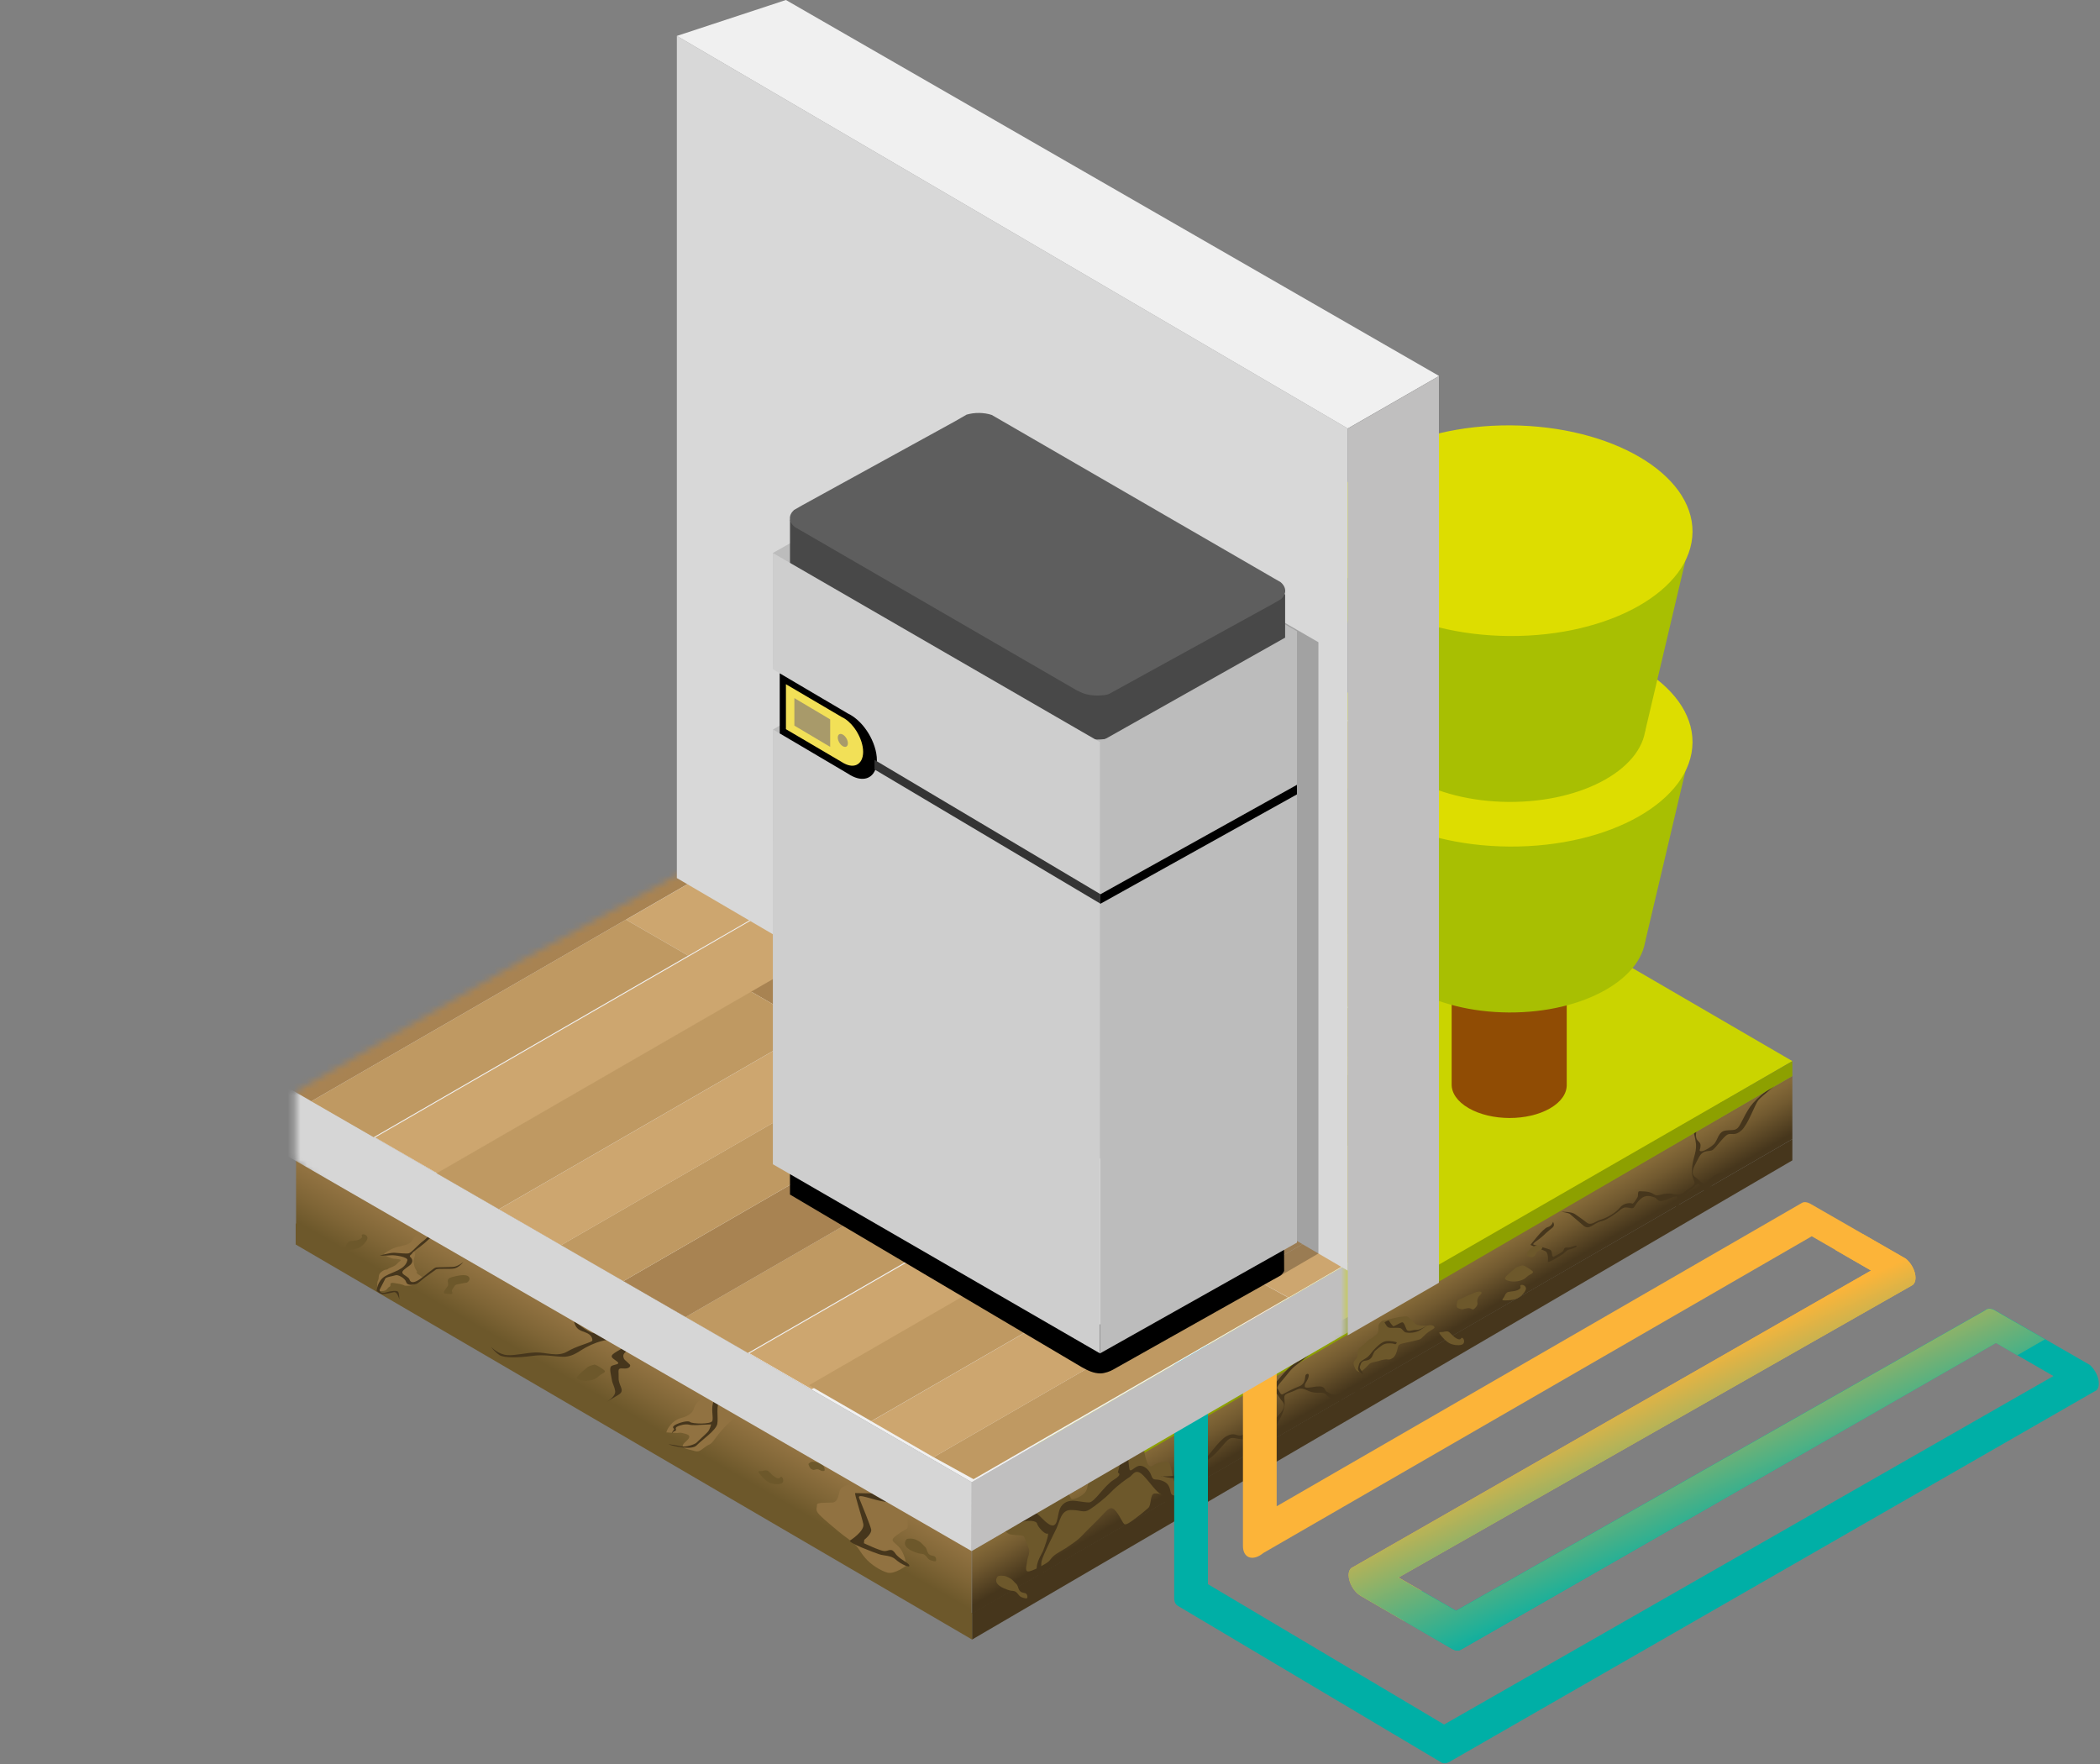 <svg width="325" height="273" viewBox="0 0 325 273" fill="none" xmlns="http://www.w3.org/2000/svg">
<rect x="0" y="0" width="325" height="273" fill="#808080" stroke="none"/>
<g clip-path="url(#clip0_768_8116)">
<path d="M277.389 166.53V176.29L150.439 249.76V239.95L277.389 166.53Z" fill="url(#paint0_linear_768_8116)"/>
<path fill-rule="evenodd" clip-rule="evenodd" d="M276.71 166.78C276.25 166.92 275.78 167.09 275.58 167.28C275.12 167.7 272.63 169.64 272.12 170.27C271.61 170.9 270.55 174 269.52 174.94C268.48 175.88 267.97 175.3 267.37 175.58C266.78 175.86 265.61 177.54 265.1 177.94C264.57 178.34 263.62 177.78 262.92 179.13C262.44 180.06 261.94 180.86 261.97 181.48C261.98 181.76 262.11 182.01 262.4 182.21C263.34 182.86 263.46 183.47 264.06 183.07C264.66 182.67 264.82 182.06 265.81 181.69C266.23 181.53 266.42 181.52 266.42 181.64C266.42 181.8 266.11 182.18 265.62 182.73C264.76 183.69 264.66 183.64 264.23 184.51C263.8 185.37 260.51 189.54 261.46 188.42C262.4 187.31 262.65 186.41 263.12 185.49C263.48 184.81 263.69 184.34 263.67 184.1C263.67 184.01 263.63 183.95 263.57 183.92C263.32 183.81 262.94 182.98 262.58 183.32C262.21 183.66 261.25 184.53 260.42 185.1C259.88 185.46 259.81 185.99 259.83 186.4C259.84 186.62 259.88 186.81 259.89 186.92C259.91 187.23 259.4 187.57 259.37 186.93C259.34 186.33 259.65 185.84 259.63 185.56C259.57 185.22 259.65 185.04 258.94 185.26C258.23 185.47 258.1 185.69 257.29 185.85C256.48 186.02 256.45 185.41 256.06 185.31C255.67 185.22 254.74 184.74 253.83 185.62C252.92 186.49 253.01 187.06 252.5 186.98C251.99 186.9 251.72 186.85 251.47 186.87C251.22 186.9 250.78 187.18 250.69 187.3C250.6 187.42 248.75 188.81 247.95 188.97C247.16 189.12 246.61 189.61 246.26 189.78C245.92 189.94 245.54 190.1 245.04 189.66C244.53 189.22 243.16 188.05 242.96 187.88C242.76 187.71 241.71 187.54 241.65 187.53C241.73 187.53 243.19 187.5 243.75 187.9C244.32 188.31 244.78 188.59 245.52 189.18C246.25 189.78 246.91 188.99 247.8 188.74C248.69 188.48 250.08 187.67 250.71 186.89C251.34 186.1 252.44 186.15 252.6 186.27C252.76 186.39 253.33 185.51 253.45 185.23C253.56 184.96 253.4 184.33 253.75 184.36C254.18 184.4 255.22 184.3 255.95 184.82C256.68 185.35 257.34 184.47 258.9 184.78C260.45 185.09 260.3 184.62 261.6 183.81C262.11 183.5 262.25 183.28 262.24 183.03C262.24 182.86 262.14 182.67 262.05 182.41C261.96 182.16 261.87 181.85 261.85 181.42C261.85 181.33 261.85 181.22 261.85 181.12C261.88 179.46 262.55 178.51 262.48 177.2C262.48 177.14 262.48 177.08 262.47 177.02C262.38 176.12 262.16 175.61 262.13 175.11C262.12 174.83 262.16 174.56 262.33 174.22C262.78 173.27 262.7 172.77 263.89 172.43C265.09 172.1 265.9 171.69 265.94 171.21C265.98 170.73 266.73 169.03 266.78 168.94C266.78 169 266.59 170.16 266.54 170.62C266.5 171.08 266.18 171.96 266.05 172.11C265.91 172.26 265.28 172.92 264.99 172.99C264.7 173.06 264.11 173.06 263.78 173.16C263.45 173.25 262.49 174.49 262.47 175.6C262.47 175.66 262.47 175.73 262.47 175.78C262.49 176.23 262.66 176.44 262.83 176.61C263 176.79 263.17 176.92 263.18 177.22C263.18 177.75 263.03 177.94 263.04 178.04C263.04 178.09 263.08 178.13 263.18 178.16C263.5 178.28 264.55 177.72 265.21 177.11C265.88 176.5 265.86 175.11 267.1 174.96C268.35 174.81 268.75 175.1 269.33 174C269.91 172.89 270.32 172.05 270.85 171.29C271.39 170.54 272.18 169.75 273.62 168.61C275.07 167.47 275.38 166.78 275.73 166.64C275.88 166.58 276.28 166.54 276.7 166.51V166.76L276.71 166.78Z" fill="#46361C"/>
<path d="M277.389 176.3V179.58L150.439 253.74V249.67L277.389 176.3Z" fill="#46361C"/>
<path d="M45.82 179.61V189.88L150.37 250.28V239.95L45.82 179.61Z" fill="url(#paint1_linear_768_8116)"/>
<path d="M277.39 164.22L169.54 226.93L69.91 168.91L177.73 106.23L277.39 164.22Z" fill="#CAD400"/>
<path d="M169.541 226.31V229.24L277.391 166.53V164.22L169.541 226.31Z" fill="#8DA000"/>
<path d="M169.49 226.34L69.91 168.91V171.22L169.54 229.23V226.31L169.49 226.34Z" fill="#A8BF02"/>
<path d="M45.76 189.31V192.6L150.44 253.74V249.67L45.76 189.31Z" fill="#6D582B"/>
<path d="M242.471 167.83V134.5H224.661V167.78C224.631 169.12 225.511 170.47 227.291 171.5C230.781 173.52 236.431 173.53 239.891 171.53C241.651 170.51 242.511 169.17 242.471 167.83Z" fill="#904C04"/>
<path d="M254.705 144.625C254.748 137.888 245.318 132.366 233.643 132.293C221.967 132.219 212.469 137.622 212.426 144.36C212.384 151.097 221.814 156.619 233.489 156.692C245.164 156.766 254.663 151.363 254.705 144.625Z" fill="#A8BF02"/>
<path d="M205.701 116.58L212.561 145.74H254.611L261.931 114.72L205.701 116.58Z" fill="#A8BF02"/>
<path d="M261.936 114.893C261.993 105.891 249.4 98.514 233.809 98.416C218.219 98.318 205.534 105.536 205.477 114.538C205.421 123.54 218.014 130.917 233.604 131.015C249.195 131.113 261.88 123.895 261.936 114.893Z" fill="#DDDD00"/>
<path d="M254.705 112.041C254.748 105.303 245.318 99.781 233.643 99.708C221.967 99.635 212.469 105.037 212.426 111.775C212.384 118.513 221.814 124.034 233.489 124.108C245.164 124.181 254.663 118.778 254.705 112.041Z" fill="#A8BF02"/>
<path d="M205.699 83.99L212.559 113.16H254.609L261.929 82.14L205.699 83.99Z" fill="#A8BF02"/>
<path d="M261.936 82.308C261.993 73.306 249.4 65.929 233.809 65.831C218.219 65.733 205.534 72.951 205.477 81.953C205.421 90.955 218.014 98.332 233.604 98.43C249.195 98.528 261.88 91.31 261.936 82.308Z" fill="#DDDD00"/>
<path fill-rule="evenodd" clip-rule="evenodd" d="M155.28 235.8C154.92 236.36 154.92 236.78 155.55 237.04C156.18 237.3 155.78 237.45 157.05 237.56C158.33 237.66 158.44 237.53 158.66 238.23C158.88 238.93 159.12 239.18 159.26 239.79C159.4 240.4 159 241.06 158.97 241.55C158.94 242.04 158.53 243.12 159.07 243.2C159.61 243.27 161.79 242.08 162.24 241.7C162.69 241.32 162.67 240.94 163.82 240.27C164.97 239.6 164.9 239.64 166.13 238.78C167.36 237.92 167.35 237.68 169.3 235.8C171.25 233.92 171.68 232.93 172.47 233.64C173.26 234.35 173.75 235.88 174.09 235.9C174.43 235.92 174.83 235.65 175.85 234.89C176.87 234.13 177.17 233.82 177.7 233.38C178.23 232.94 177.94 231.22 178.66 231.14C179.38 231.06 180.38 231.42 180.72 231.7C181.06 231.98 180.9 232.63 182.06 231.8C183.22 230.97 182.82 232.32 182.05 230.21C181.28 228.11 181.44 228.01 181.31 227.49C181.18 226.98 181.1 226.37 180.57 226.26C180.04 226.15 179.25 226.38 178.9 226.53C178.55 226.67 177.97 227.49 177.54 226.35C177.11 225.21 177.18 224.91 176.98 224.03C176.78 223.15 176.5 223.81 176.79 222.61C177.08 221.4 176.08 220.67 176.08 220.67C176.08 220.67 176.33 220.73 175.18 221.94C174.03 223.16 173.17 224.36 172.26 225.15C171.35 225.93 171.16 225.98 170.14 227.02C169.12 228.07 168.8 228.79 168.49 229.39C168.18 229.99 168.45 230.56 167.71 231.2C166.97 231.84 166.08 232.05 165.87 232.01C165.66 231.97 165.64 231.39 165.35 231.3C165.06 231.22 163.87 231.85 163.87 231.85L163.53 232.11C163.53 232.11 162.84 232.65 162.47 232.16C162.1 231.67 161.3 230.87 161.17 230.91C161.04 230.95 161.33 230.91 160.55 231.26C159.77 231.62 159.72 231.46 158.39 232.55C157.06 233.64 156.29 233.94 155.7 234.74C155.1 235.54 155.28 235.8 155.28 235.8Z" fill="#6D582B"/>
<path fill-rule="evenodd" clip-rule="evenodd" d="M211.959 207.26C211.959 207.26 211.919 207.3 211.899 207.32C211.269 207.9 210.629 208.45 210.389 208.62C210.149 208.8 210.219 209.06 210.129 209.3C210.039 209.54 210.129 210.03 209.979 210.18C209.839 210.33 209.509 210.62 209.479 210.94C209.449 211.26 209.709 211.73 209.739 211.83C209.779 211.93 210.059 212.32 210.429 212.32C210.799 212.32 211.809 211.21 211.969 211.05C212.129 210.89 212.569 210.8 213.069 210.7C213.569 210.6 213.519 210.54 214.199 210.41C214.889 210.28 214.899 210.6 215.559 210.15C216.219 209.71 216.299 208.36 216.449 208.2C216.599 208.03 216.949 207.93 217.349 207.85C217.759 207.76 219.529 207.38 219.769 207.27C220.009 207.16 220.559 206.48 221.079 206.13C221.599 205.78 222.119 205.55 221.999 205.37C221.879 205.18 221.609 205 220.969 205.12C220.329 205.24 219.279 205.14 219.039 204.88C218.799 204.63 217.989 203.71 217.629 203.72C217.269 203.73 216.449 203.82 215.899 203.97C215.349 204.11 214.979 204.15 214.689 204.26C214.409 204.37 214.059 204.27 213.809 204.49C213.559 204.71 213.389 204.92 213.359 205.08C213.329 205.23 213.339 205.62 213.319 205.91C213.289 206.2 213.219 206.36 212.969 206.57C212.719 206.78 212.119 207.24 212.119 207.24H211.949L211.959 207.26Z" fill="#6D582B"/>
<path fill-rule="evenodd" clip-rule="evenodd" d="M69.54 189.41C69.67 188.92 66.66 190.06 65.49 190.55C64.32 191.04 64.04 191.61 63.7 192.1C63.37 192.59 62.38 192.79 61.56 192.96C60.75 193.14 59.34 193.96 59.43 194.14C59.52 194.32 60.57 194.78 60.95 194.8C61.33 194.82 62.32 194.88 61.94 195.15C61.55 195.41 61.46 195.64 61.12 195.86C60.79 196.08 60.17 196.24 60.01 196.41C59.85 196.57 59.71 196.34 59.06 196.81C58.42 197.28 58.72 197.74 58.52 198.12C58.31 198.49 58.41 199.13 58.36 199.36C58.32 199.59 58.4 199.79 58.59 199.81C58.79 199.83 59.34 199.84 59.62 199.72C59.9 199.6 60 199.26 60.31 199.12C60.62 198.99 60.09 198.4 61 198.56C61.91 198.72 61.99 198.72 62.32 198.83C62.65 198.94 62.45 198.98 63.01 198.99C63.57 198.99 63.76 198.94 64.2 198.75C64.64 198.57 65.15 198.02 65.18 197.9C65.21 197.78 65.63 197.8 65.1 197.47C64.57 197.14 64.39 196.9 64.39 196.9C64.39 196.9 64.76 197.06 64.39 196.54C64.03 196.02 64 195.11 64 195.11C64 195.11 64.27 194.16 64.27 193.97C64.27 193.77 63.59 193.71 64.38 193.02C65.17 192.33 64.75 192.45 66.35 191.78C67.95 191.11 69.29 190.34 69.54 189.4V189.41Z" fill="#917241"/>
<path fill-rule="evenodd" clip-rule="evenodd" d="M106.309 222.93C105.729 223.46 105.109 223.98 106.509 224.3C107.909 224.62 107.879 224.92 108.959 224.07C110.039 223.22 109.749 223.93 110.789 222.49C111.829 221.05 113.269 219.71 113.929 219.23C114.589 218.75 114.319 218.35 114.529 217.09C114.749 215.82 114.979 214.59 113.719 214.62C112.459 214.65 110.759 214.59 110.019 215.23C109.279 215.87 108.859 216.15 108.019 216.96C107.179 217.77 107.589 218.23 106.789 218.83C105.989 219.43 105.479 219.35 104.849 219.66C104.219 219.98 103.909 220.34 103.589 220.75C103.269 221.16 103.119 221.68 103.119 221.68C103.119 221.68 104.429 221.77 104.749 221.77C105.069 221.77 105.279 221.67 105.659 221.79C106.039 221.91 107.299 222.02 106.309 222.93Z" fill="#917241"/>
<path fill-rule="evenodd" clip-rule="evenodd" d="M214.26 204.65C214.26 204.65 214.93 204.22 214.99 204.41C215.04 204.6 215.45 205.1 215.59 205.23C215.74 205.36 216.79 204.6 217.05 204.64C217.3 204.69 217.46 205.24 217.68 205.74C217.9 206.23 218.63 205.76 219.22 205.82C219.71 205.87 220.86 205.15 221.22 204.91C220.99 205.06 220.45 205.42 219.83 205.82C219.01 206.35 217.92 206.3 217.56 206.21C217.21 206.12 217.03 205.62 216.68 205.53C216.32 205.45 215.68 205.53 215.16 205.5C214.64 205.47 214.54 205.07 214.26 204.65Z" fill="#46361C"/>
<path fill-rule="evenodd" clip-rule="evenodd" d="M96.9 207.94C96.77 207.42 95.2 207.19 93.99 207.37C92.79 207.55 91.75 207.96 90.71 208.51C90.59 208.57 90.47 208.65 90.34 208.72C90.21 208.79 90.09 208.87 89.96 208.95C89.81 209.04 89.65 209.14 89.5 209.24C88.82 209.65 88.06 210 87.12 209.98C85.59 209.93 84.24 209.58 82.32 209.85C80.4 210.11 78.08 210.21 77.31 209.72C76.53 209.22 76.03 208.49 76 208.45C76.06 208.51 77.18 209.66 78.55 209.72C79.93 209.78 81.3 209.37 82.88 209.31C84.46 209.25 86.26 210.08 87.81 209.16C89.15 208.36 91.05 207.89 91.54 207.59C91.62 207.55 91.66 207.5 91.67 207.46C91.7 207.18 91.57 206.57 90.65 206.23C89.74 205.89 89.18 205.75 88.86 204.64C88.85 204.59 88.86 204.57 88.86 204.56C89.04 204.45 90.88 206.22 91.86 206.31C92.94 206.42 95.11 206.48 96.44 206.65C97.75 206.82 98.01 208.49 97.09 209.04C96.18 209.59 96.52 210.07 96.55 210.25C96.57 210.37 96.91 210.65 97.17 210.89C97.31 211.02 97.43 211.13 97.48 211.19C97.57 211.3 97.55 211.52 97.31 211.66C97.15 211.76 96.88 211.82 96.47 211.79C96.16 211.76 95.98 211.78 95.87 211.84C95.63 211.98 95.76 212.39 95.74 213.26C95.69 214.51 96.87 215.17 95.7 215.87C94.76 216.43 94.11 216.82 93.9 216.95C94.21 216.76 95.32 216.03 95.2 215.28C95.06 214.41 94.8 214.23 94.69 213.54C94.58 212.86 94.31 211.93 94.52 211.53C94.55 211.48 94.6 211.43 94.66 211.39C94.79 211.31 94.98 211.27 95.15 211.22C95.33 211.18 95.5 211.13 95.6 211.07C95.72 211 95.73 210.91 95.56 210.76C94.99 210.27 94.17 210.02 95.07 209.41C95.22 209.31 95.37 209.22 95.51 209.13C95.61 209.07 95.72 209.01 95.82 208.95C95.95 208.88 96.08 208.8 96.19 208.73C96.64 208.46 96.96 208.21 96.87 207.91L96.9 207.94Z" fill="#46361C"/>
<path fill-rule="evenodd" clip-rule="evenodd" d="M179.691 228.47C179.781 228.47 181.571 228.54 182.111 228.25C182.661 227.95 185.541 226.66 186.181 226.18C186.831 225.69 188.591 222.93 189.821 222.27C191.061 221.6 191.411 222.29 192.061 222.16C192.701 222.03 194.231 220.68 194.831 220.41C195.441 220.14 196.231 220.92 197.231 219.77C197.921 218.98 198.591 218.33 198.711 217.71C198.761 217.43 198.701 217.16 198.471 216.89C197.721 216.04 197.741 215.41 197.061 215.66C196.381 215.9 196.081 216.46 195.031 216.58C194.581 216.63 194.401 216.6 194.421 216.48C194.451 216.33 194.851 216.03 195.461 215.61C196.531 214.89 196.611 214.96 197.241 214.22C197.861 213.49 199.551 211.31 200.791 210.72C202.021 210.14 202.961 209.32 203.011 209.27C202.961 209.32 202.051 210.22 200.861 211.07C199.681 211.92 199.231 212.74 198.541 213.52C198.031 214.1 197.721 214.5 197.671 214.74C197.651 214.83 197.671 214.89 197.731 214.94C197.951 215.11 198.121 216 198.551 215.76C198.991 215.52 200.131 214.9 201.071 214.55C201.681 214.33 201.881 213.83 201.951 213.43C201.991 213.21 202.001 213.02 202.021 212.91C202.081 212.61 202.651 212.39 202.531 213.02C202.421 213.61 202.001 214.01 201.951 214.29C201.931 214.63 201.811 214.79 202.551 214.75C203.291 214.71 203.471 214.54 204.291 214.57C205.111 214.6 205.001 215.2 205.351 215.39C205.711 215.58 206.491 216.25 207.591 215.62C208.681 214.99 208.731 214.41 209.211 214.62C209.691 214.83 209.931 214.94 210.181 214.98C210.431 215.02 210.921 214.85 211.041 214.75C211.161 214.65 213.281 213.75 214.091 213.79C214.891 213.83 215.551 213.49 215.921 213.41C216.291 213.33 216.691 213.27 217.071 213.82C217.461 214.37 217.061 214.92 216.481 214.16C215.911 213.41 215.081 214.01 214.161 214.04C213.241 214.08 211.691 214.53 210.891 215.14C210.091 215.75 209.041 215.45 208.901 215.29C208.771 215.13 208.011 215.85 207.831 216.1C207.661 216.34 207.661 216.99 207.331 216.87C206.921 216.72 205.891 216.58 205.301 215.89C204.711 215.2 203.861 215.89 202.431 215.23C201.001 214.56 201.031 215.05 199.571 215.53C199.001 215.71 198.811 215.89 198.771 216.13C198.741 216.3 198.771 216.51 198.801 216.77C198.821 217.04 198.841 217.36 198.761 217.78C198.741 217.87 198.721 217.97 198.691 218.07C198.261 219.68 197.391 220.43 197.141 221.72C197.131 221.78 197.121 221.83 197.111 221.89C196.981 222.79 197.081 223.33 196.981 223.82C196.931 224.09 196.821 224.35 196.581 224.64C195.911 225.45 195.881 225.96 194.631 226C193.391 226.04 192.501 226.23 192.341 226.69C192.191 227.15 191.051 228.61 190.991 228.69C191.011 228.63 191.471 227.55 191.621 227.12C191.771 226.68 192.291 225.9 192.461 225.79C192.631 225.68 193.401 225.19 193.701 225.19C194.001 225.19 194.571 225.33 194.921 225.32C195.271 225.31 196.491 224.34 196.781 223.27C196.801 223.21 196.811 223.15 196.821 223.09C196.901 222.65 196.791 222.41 196.671 222.2C196.541 221.99 196.421 221.82 196.471 221.52C196.601 221.01 196.791 220.86 196.811 220.75C196.821 220.7 196.791 220.66 196.701 220.59C196.421 220.4 195.271 220.69 194.471 221.12C193.681 221.55 193.361 222.91 192.121 222.75C190.871 222.59 190.551 222.22 189.731 223.15C188.901 224.08 188.301 224.81 187.601 225.42C186.901 226.02 185.941 226.6 184.271 227.36C182.591 228.12 182.121 228.71 181.751 228.77C181.381 228.83 179.721 228.45 179.641 228.43L179.691 228.47Z" fill="#46361C"/>
<path fill-rule="evenodd" clip-rule="evenodd" d="M150.92 238L154.49 234.51C154.49 234.51 154.73 234.89 155.67 235.39C156.6 235.9 157.25 234.89 158.14 234.52C159.02 234.15 159.02 232.68 161.32 235.03C163.63 237.39 163.54 235.26 163.89 233.93C164.23 232.61 165.18 232.29 165.91 232.26C166.63 232.23 167.66 232.51 168.53 232.52C169.39 232.54 170.89 229.91 172.36 229.02C173.1 228.58 173.26 228.3 173.23 228.13C173.21 227.96 173.01 227.91 173 227.9C173.02 227.8 173.47 225.96 173.84 224.8C174.21 223.63 175.09 221.3 175.62 220.35C176.16 219.39 177.2 215.98 177.25 215.8C177.25 215.91 177.28 217.92 176.93 218.81C176.59 219.7 175.94 220.82 175.12 222.55C174.39 224.09 174.6 226.01 174.73 226.96C174.75 227.08 174.76 227.18 174.78 227.27C174.88 228.03 175.48 227.07 176.19 226.88C176.89 226.68 177.84 227.36 178.17 228.33C178.5 229.29 178.77 228.79 179.74 229.12C180.71 229.46 180.97 229.89 181.19 230.98C181.4 232.06 183.58 231.03 184.35 230.84C184.66 230.76 185.02 230.78 185.04 230.92C185.07 231.11 184.41 231.5 182 232.1C180.17 232.55 179.72 232.54 179.69 232.35C179.68 232.26 179.76 232.14 179.83 232C179.91 231.86 179.99 231.71 179.97 231.57C179.96 231.48 179.9 231.39 179.77 231.32C178.84 230.82 178.22 229.7 176.98 228.39C175.74 227.08 175.3 228.3 174.82 228.59C174.33 228.89 172.94 229.88 171.96 230.9C170.97 231.93 169.53 233.03 168.62 233.62C167.7 234.21 167.23 233.67 165.71 233.69C164.18 233.7 164.03 235.46 163.51 236.52C163 237.58 161.47 240.54 161.22 241.54C160.95 242.54 161.51 244.53 161.19 244.27C160.73 243.9 160.52 243.47 160.46 243.03C160.29 241.79 161.28 240.43 161.46 239.95C161.67 239.38 162.25 237.78 162.2 237.41C162.2 237.34 162.16 237.32 162.11 237.34C161.74 237.52 160.65 236.37 160.51 235.82C160.37 235.28 159.12 235.34 158.66 235.41C158.21 235.48 156.98 236.14 156.35 236.45C155.73 236.75 155.38 236.11 154.68 235.81C153.97 235.51 153.35 236.3 152.88 236.76C152.42 237.21 151 237.96 150.93 238H150.92Z" fill="#46361C"/>
<path fill-rule="evenodd" clip-rule="evenodd" d="M58.289 199.78C58.289 199.78 58.369 198.26 59.579 197.52C60.799 196.79 62.719 196.51 63.049 195.03C63.149 194.55 61.139 194.2 60.489 194.27C59.839 194.34 58.779 194.32 58.779 194.32C58.779 194.32 60.339 193.85 61.039 193.88C61.739 193.91 62.789 194.06 63.249 193.97C63.699 193.88 64.699 192.62 65.539 192.02C66.389 191.42 66.899 190.24 68.829 189.66C70.759 189.07 73.049 187.85 73.049 187.85C73.049 187.85 71.269 189.12 70.809 189.33C70.349 189.53 68.679 190.24 68.009 190.56C67.339 190.88 66.289 191.86 65.749 192.35C65.199 192.84 63.869 193.73 63.789 193.96C63.699 194.19 63.219 194.3 63.529 194.57C63.839 194.84 64.039 195.39 63.319 195.9C62.609 196.41 62.079 196.76 62.319 197.08C62.549 197.4 63.269 197.65 63.379 198.03C63.489 198.41 63.889 198.68 64.869 198.04C65.839 197.41 67.109 196.2 67.499 196.15C67.889 196.1 69.519 196.11 70.179 196.06C70.839 196.01 71.709 195.32 71.709 195.32C71.709 195.32 71.059 196.13 70.359 196.3C69.659 196.47 67.759 196.26 67.459 196.48C67.149 196.7 66.309 197.3 65.809 197.67C65.299 198.03 64.769 198.61 64.379 198.73C63.979 198.85 63.029 199.01 62.859 198.41C62.689 197.81 61.579 197.22 61.219 197.36C60.849 197.49 59.719 197.63 59.619 197.89C59.519 198.15 58.839 199.39 58.759 199.58C58.679 199.77 58.939 200.28 59.699 200.03C60.459 199.78 61.439 199.67 61.619 199.93C61.799 200.19 61.809 201.12 61.809 201.12C61.809 201.12 61.509 199.86 60.949 199.98C60.389 200.11 59.869 200.22 59.379 200.29C58.889 200.36 58.319 199.78 58.319 199.78H58.289Z" fill="#46361C"/>
<path fill-rule="evenodd" clip-rule="evenodd" d="M239.56 195.26C239.56 195.26 239.7 193.9 239.18 193.64C238.66 193.38 236.79 192.71 236.87 192.64C236.95 192.57 238.79 190.11 239.51 189.92C240.23 189.73 240.34 189.09 240.34 189.09C240.34 189.09 240.71 189.61 240.29 189.97C239.87 190.33 239.54 190.55 238.85 191.22C238.15 191.89 236.93 192.52 237.38 192.64C237.82 192.76 239.56 193.26 239.89 193.4C240.22 193.54 240.21 194.34 240.21 194.34L240.4 194.53C240.4 194.53 241.68 193.89 241.88 193.64C242.09 193.39 241.98 193.03 242.54 193.08C243.1 193.12 243.75 192.7 243.98 192.8C244.21 192.9 243.48 193.27 242.97 193.35C242.46 193.43 242.19 193.88 241.83 194.12C241.47 194.36 239.55 195.54 239.56 195.26Z" fill="#46361C"/>
<path fill-rule="evenodd" clip-rule="evenodd" d="M103.471 223.52C103.681 223.63 104.761 223.94 105.821 224.03C106.651 224.11 107.461 224.06 107.821 223.68C108.641 222.83 110.771 221.4 111.001 220.4C111.221 219.39 110.691 217.41 111.521 216.56C112.341 215.71 116.281 214.74 116.281 214.74C116.281 214.74 115.501 214.09 114.071 214.5C112.641 214.9 111.051 215.58 110.491 216.74C109.931 217.9 110.471 219.38 110.231 219.92C109.991 220.46 107.081 220.36 106.791 220.07C106.501 219.79 105.111 220.16 104.461 220.54C103.821 220.92 104.421 221.11 104.321 221.22C104.221 221.33 103.951 221.75 103.971 221.82C104.001 221.89 104.031 221.61 104.451 221.47C104.871 221.32 104.331 221.06 104.761 220.81C105.191 220.56 106.101 220.35 106.631 220.48C107.161 220.61 108.071 220.55 108.331 220.52C108.591 220.5 110.051 220.44 110.051 220.44C110.051 220.44 109.891 221.24 109.491 221.65C109.101 222.06 107.961 223.08 107.761 223.3C107.551 223.51 106.161 224.03 105.321 223.83C104.481 223.63 103.471 223.51 103.471 223.51V223.52Z" fill="#46361C"/>
<path fill-rule="evenodd" clip-rule="evenodd" d="M215.83 208.01C216.06 208.12 216.13 207.85 216.17 207.77C216.21 207.69 215.2 207.46 214.5 207.56C213.8 207.66 213.01 208.48 212.62 208.9C212.23 209.32 211.99 209.78 211.52 210.11C211.05 210.44 210.43 210.67 210.32 211.17C210.21 211.67 210.09 211.77 210.24 212.08C210.38 212.38 211.01 212.72 211.01 212.72C211.01 212.72 210.8 212.28 210.69 212.11C210.57 211.94 210.35 211.73 210.5 211.36C210.65 210.99 210.67 210.67 211.31 210.58C211.95 210.5 212.15 210.24 212.29 210.05C212.43 209.86 212.61 209.19 212.85 209.02C213.09 208.85 213.75 208.2 214.26 208.01C214.77 207.82 215.59 207.89 215.83 208.01Z" fill="#46361C"/>
<path fill-rule="evenodd" clip-rule="evenodd" d="M236.28 197.62C236.78 197.12 237.68 197.05 237 196.57C236.32 196.1 235.76 195.78 235.59 195.82C235.43 195.86 234.74 196.05 234.55 196.23C234.35 196.41 233.42 197.1 232.96 197.69C232.5 198.28 235.12 198.8 236.28 197.62Z" fill="#6D582B"/>
<path fill-rule="evenodd" clip-rule="evenodd" d="M92.649 212.99C93.149 212.49 94.049 212.42 93.369 211.94C92.689 211.47 92.129 211.15 91.959 211.19C91.799 211.23 91.109 211.42 90.919 211.6C90.719 211.78 89.789 212.47 89.329 213.06C88.869 213.65 91.489 214.17 92.649 212.99Z" fill="#6D582B"/>
<path fill-rule="evenodd" clip-rule="evenodd" d="M70.721 197.46C69.691 197.69 69.251 197.79 69.301 198.31C69.351 198.82 69.481 198.85 69.061 199.35C68.641 199.85 68.561 200.2 68.971 200.22C69.371 200.24 70.031 200.39 70.021 200.15C70.021 199.91 69.791 199.84 70.071 199.45C70.361 199.06 70.321 198.91 70.661 198.8C71.001 198.69 70.821 198.8 71.431 198.64C72.041 198.48 72.221 198.64 72.531 198.26C72.841 197.88 72.741 197.02 70.711 197.47L70.721 197.46Z" fill="#6D582B"/>
<path fill-rule="evenodd" clip-rule="evenodd" d="M228.009 200.14C227.479 200.37 226.959 200.57 226.429 200.85C225.899 201.13 225.669 201.03 225.529 201.45C225.389 201.88 225.439 202.23 225.489 202.32C225.539 202.41 226.109 202.7 226.449 202.6C226.789 202.51 227.199 202.42 227.419 202.45C227.639 202.48 227.909 202.77 228.129 202.58C228.349 202.39 228.639 202.09 228.659 201.77C228.679 201.45 228.529 201.4 228.699 200.95C228.869 200.49 229.219 200.36 229.289 200.14C229.359 199.93 229.029 199.69 228.009 200.14Z" fill="#6D582B"/>
<path fill-rule="evenodd" clip-rule="evenodd" d="M234.799 199.68C234.179 199.93 233.479 199.82 233.199 200.05C232.919 200.28 232.879 200.6 232.739 200.78C232.599 200.96 232.379 201.2 232.629 201.24C232.879 201.28 233.849 201.24 234.289 201.12C234.729 201 234.899 200.94 235.289 200.65C235.679 200.35 236.229 199.7 236.159 199.33C236.079 198.96 235.609 198.75 235.349 198.89C235.099 199.02 235.719 199.32 234.789 199.69L234.799 199.68Z" fill="#6D582B"/>
<path fill-rule="evenodd" clip-rule="evenodd" d="M55.501 191.86C54.88 192.11 54.181 191.99 53.901 192.23C53.62 192.47 53.581 192.78 53.441 192.96C53.3 193.14 53.081 193.38 53.331 193.42C53.581 193.46 54.55 193.42 54.99 193.3C55.431 193.18 55.6 193.12 55.99 192.83C56.38 192.54 56.931 191.88 56.861 191.51C56.781 191.14 56.31 190.93 56.05 191.07C55.8 191.2 56.42 191.5 55.49 191.87L55.501 191.86Z" fill="#6D582B"/>
<path fill-rule="evenodd" clip-rule="evenodd" d="M236.839 193.27C236.589 193.51 236.319 193.8 236.349 193.96C236.379 194.11 236.219 194.33 236.469 194.42C236.719 194.51 237.159 194.59 237.269 194.49C237.379 194.39 237.549 194.45 237.649 194.16C237.749 193.87 237.889 193.66 238.189 193.56C238.489 193.46 238.639 193.27 238.709 193.11C238.789 192.95 237.869 192.29 236.839 193.28V193.27Z" fill="#6D582B"/>
<path fill-rule="evenodd" clip-rule="evenodd" d="M136.899 231.12C134.969 230.2 134.459 229.97 133.169 229.78C131.879 229.59 130.419 229.84 130.079 230.44C129.739 231.04 129.819 232.45 128.849 232.53C127.879 232.61 126.389 232.45 126.429 232.92C126.469 233.39 126.089 233.66 126.819 234.43C127.559 235.2 128.799 236.18 129.809 237.04C130.819 237.9 131.499 238.24 132.269 238.99C133.029 239.74 133.029 240.08 133.899 241.11C134.769 242.14 136.309 243.11 137.369 243.39C138.429 243.67 140.189 242.35 140.189 242.35C140.189 242.35 140.359 241.58 139.609 240.1C138.849 238.62 137.379 238.66 138.619 237.71C139.859 236.75 140.299 236.71 140.439 236.47C140.579 236.23 140.509 232.75 139.589 232.57C138.669 232.39 136.899 231.11 136.899 231.11V231.12Z" fill="#917241"/>
<path fill-rule="evenodd" clip-rule="evenodd" d="M131.559 238.41C131.559 238.41 133.829 236.98 133.609 235.86C133.389 234.75 132.149 231.02 132.359 231.07C132.569 231.12 138.599 230.99 139.779 231.88C140.949 232.76 142.069 232.15 142.069 232.15C142.069 232.15 141.709 233.35 140.639 233.14C139.569 232.93 138.839 232.68 136.949 232.41C135.059 232.15 132.609 231.01 132.959 231.84C133.309 232.67 134.649 235.98 134.819 236.66C134.989 237.35 133.759 238.3 133.759 238.3L133.699 238.83C133.699 238.83 136.239 240.04 136.879 240.05C137.529 240.07 137.939 239.47 138.549 240.39C139.159 241.32 140.609 241.82 140.729 242.27C140.849 242.72 139.399 242.06 138.639 241.37C137.889 240.68 136.879 240.81 136.069 240.54C135.259 240.27 131.109 238.72 131.559 238.4V238.41Z" fill="#46361C"/>
<path fill-rule="evenodd" clip-rule="evenodd" d="M140.269 238.24C140.389 238.07 141.199 238.07 141.599 238.23C141.999 238.39 142.439 238.6 142.779 239C143.119 239.4 143.269 239.39 143.399 239.79C143.529 240.19 143.649 240.58 144.079 240.71C144.519 240.84 144.679 240.79 144.809 241.06C144.929 241.33 144.909 241.63 144.749 241.63C144.599 241.63 144.519 241.63 144.179 241.52C143.839 241.41 143.749 241.35 143.539 241.1C143.329 240.85 143.169 240.57 142.759 240.49C142.349 240.41 142.369 240.49 141.859 240.31C141.349 240.13 139.379 239.46 140.269 238.24Z" fill="#6D582B"/>
<path fill-rule="evenodd" clip-rule="evenodd" d="M154.39 243.98C154.51 243.81 155.32 243.81 155.72 243.97C156.12 244.13 156.56 244.34 156.9 244.74C157.24 245.14 157.39 245.13 157.52 245.53C157.65 245.93 157.77 246.32 158.2 246.45C158.64 246.58 158.8 246.53 158.93 246.8C159.05 247.07 159.03 247.37 158.87 247.37C158.72 247.37 158.64 247.37 158.3 247.26C157.96 247.15 157.87 247.09 157.66 246.84C157.45 246.59 157.29 246.31 156.88 246.23C156.47 246.15 156.49 246.23 155.98 246.05C155.47 245.87 153.5 245.2 154.39 243.98Z" fill="#6D582B"/>
<path fill-rule="evenodd" clip-rule="evenodd" d="M119.959 228.61C119.379 228.27 119.039 227.65 118.689 227.58C118.339 227.51 118.059 227.67 117.829 227.67C117.599 227.67 117.279 227.64 117.399 227.87C117.519 228.1 118.149 228.83 118.519 229.11C118.879 229.38 119.039 229.48 119.509 229.61C119.979 229.74 120.839 229.77 121.089 229.48C121.329 229.19 121.199 228.69 120.939 228.57C120.679 228.45 120.829 229.12 119.969 228.62L119.959 228.61Z" fill="#6D582B"/>
<path fill-rule="evenodd" clip-rule="evenodd" d="M225.33 207.09C224.75 206.75 224.41 206.13 224.06 206.06C223.71 205.99 223.43 206.15 223.2 206.15C222.97 206.15 222.65 206.12 222.77 206.35C222.89 206.58 223.52 207.31 223.89 207.59C224.25 207.86 224.41 207.96 224.88 208.09C225.35 208.22 226.21 208.25 226.46 207.96C226.7 207.67 226.57 207.17 226.31 207.05C226.05 206.93 226.2 207.6 225.34 207.1L225.33 207.09Z" fill="#6D582B"/>
<path fill-rule="evenodd" clip-rule="evenodd" d="M126.27 226.27C125.93 226.22 125.53 226.19 125.43 226.31C125.33 226.43 125.06 226.43 125.14 226.69C125.22 226.94 125.43 227.34 125.57 227.36C125.71 227.38 125.78 227.56 126.07 227.46C126.36 227.36 126.61 227.34 126.88 227.51C127.15 227.69 127.39 227.68 127.56 227.64C127.73 227.6 127.7 226.47 126.28 226.27H126.27Z" fill="#6D582B"/>
<path d="M216.941 249.76C216.941 248.54 217.801 247.06 218.861 246.45C219.371 246.15 219.831 246.13 220.181 246.3L216.431 244.13L295.781 198.99L296.011 198.86C296.281 198.65 296.451 198.27 296.451 197.75C296.451 196.72 295.811 195.49 294.961 194.8L294.201 194.36L280.251 186.34L280.111 186.26C279.641 186.01 279.211 185.98 278.891 186.15L278.841 186.18L197.581 233.11V190.43L192.361 193.45V239.24C192.361 239.24 192.361 239.26 192.361 239.27C192.371 240.9 193.541 241.55 194.971 240.73C195.161 240.62 195.341 240.49 195.511 240.35L280.391 191.33L289.571 196.63L209.451 242.5L209.101 242.7C208.861 242.92 208.721 243.28 208.721 243.76C208.721 244.92 209.531 246.33 210.531 246.94L210.631 247L217.551 251.02C217.181 250.83 216.951 250.4 216.951 249.77L216.941 249.76Z" fill="#FCB439"/>
<path d="M323.421 211.23L322.491 210.7L308.861 202.85C308.861 202.85 308.771 202.79 308.731 202.76C308.681 202.73 308.641 202.72 308.591 202.7C308.221 202.52 307.891 202.47 307.611 202.55C307.471 202.59 307.341 202.66 307.241 202.76L225.341 249.27L220.181 246.29C219.841 246.11 219.381 246.14 218.861 246.44C217.801 247.05 216.941 248.53 216.941 249.75C216.941 250.38 217.171 250.81 217.541 251L224.681 255.15C224.681 255.15 224.711 255.17 224.731 255.18C224.751 255.18 224.761 255.19 224.771 255.2C225.261 255.47 225.711 255.5 226.031 255.32H226.051L308.911 207.83L317.791 212.96L223.491 266.89L186.941 245.17V197.12L181.721 200.14V247.48C181.761 247.96 181.941 248.31 182.231 248.49L182.281 248.52L223.061 272.76L223.091 272.78C223.411 272.95 223.831 272.93 224.311 272.68C224.341 272.66 224.381 272.65 224.411 272.63C224.451 272.61 224.481 272.58 224.511 272.56L324.051 215.39L324.471 215.15C324.691 214.93 324.821 214.58 324.821 214.11C324.821 213.11 324.221 211.94 323.421 211.23Z" fill="#00AFA6"/>
<path d="M308.861 202.87C308.861 202.87 308.771 202.81 308.731 202.78C308.681 202.75 308.641 202.74 308.591 202.72C308.221 202.54 307.891 202.49 307.611 202.57C307.471 202.61 307.341 202.68 307.241 202.78L225.341 249.29L216.431 244.15L295.781 199.01L296.011 198.88C296.281 198.67 296.451 198.29 296.451 197.77C296.451 196.74 295.811 195.51 294.961 194.82L294.201 194.38L288.291 190.98L284.031 193.44L289.561 196.63L209.441 242.5L209.091 242.7C208.851 242.92 208.711 243.28 208.711 243.76C208.711 244.92 209.521 246.33 210.521 246.94L210.621 247L224.671 255.17C224.671 255.17 224.701 255.19 224.721 255.2C224.741 255.2 224.751 255.21 224.761 255.22C225.251 255.49 225.701 255.52 226.021 255.34H226.041L308.901 207.85L312.191 209.75L316.491 207.27L308.851 202.87H308.861Z" fill="url(#paint2_linear_768_8116)"/>
<mask id="mask0_768_8116" style="mask-type:luminance" maskUnits="userSpaceOnUse" x="45" y="78" width="164" height="174">
<path d="M80.669 148.64L45.69 168.99V179.61L106.119 231.85L162.589 251.11L208.579 206.66V78.49L80.669 148.64Z" fill="white"/>
</mask>
<g mask="url(#mask0_768_8116)">
<path fill-rule="evenodd" clip-rule="evenodd" d="M281.219 153.36L281.199 164.02L150.369 240.05L150.389 229.39L281.219 153.36Z" fill="#C0BFBF"/>
<path fill-rule="evenodd" clip-rule="evenodd" d="M150.391 229.39L150.371 240.05L0.221 153.36L0.241 142.7L150.391 229.39Z" fill="#D6D6D6"/>
<path fill-rule="evenodd" clip-rule="evenodd" d="M281.22 153.36L150.39 229.39L0.24 142.7L131.07 66.67L281.22 153.36Z" fill="#F1F1F1"/>
<path fill-rule="evenodd" clip-rule="evenodd" d="M96.881 142.33L106.521 147.9L188.961 100.3L179.321 94.74L96.881 142.34V142.33Z" fill="#CDA66F"/>
<path fill-rule="evenodd" clip-rule="evenodd" d="M48.19 170.44L57.83 176L106.509 147.89L96.87 142.32L48.19 170.43V170.44Z" fill="#BF9962"/>
<path fill-rule="evenodd" clip-rule="evenodd" d="M124.51 115.24L134.15 120.8L179.28 94.74L169.64 89.17L124.51 115.23V115.24Z" fill="#BF9962"/>
<path fill-rule="evenodd" clip-rule="evenodd" d="M38.551 164.87L48.191 170.43L134.151 120.8L124.511 115.24L38.551 164.87Z" fill="#A88352"/>
<path fill-rule="evenodd" clip-rule="evenodd" d="M77.6 131.2L87.24 136.77L169.68 89.17L160.04 83.61L77.6 131.21V131.2Z" fill="#CDA66F"/>
<path fill-rule="evenodd" clip-rule="evenodd" d="M28.91 159.31L38.55 164.87L87.24 136.76L77.6 131.19L28.91 159.3V159.31Z" fill="#BF9962"/>
<path fill-rule="evenodd" clip-rule="evenodd" d="M105.23 104.11L114.87 109.67L160 83.61L150.36 78.05L105.23 104.11Z" fill="#BF9962"/>
<path fill-rule="evenodd" clip-rule="evenodd" d="M19.279 153.74L28.919 159.31L114.879 109.68L105.239 104.12L19.279 153.75V153.74Z" fill="#CDA66F"/>
<path fill-rule="evenodd" clip-rule="evenodd" d="M58.321 120.07L67.96 125.63L150.401 78.03L140.761 72.47L58.31 120.07H58.321Z" fill="#A88352"/>
<path fill-rule="evenodd" clip-rule="evenodd" d="M9.641 148.18L19.281 153.74L67.961 125.63L58.321 120.07L9.641 148.18Z" fill="#BF9962"/>
<path fill-rule="evenodd" clip-rule="evenodd" d="M85.961 92.98L95.601 98.55L140.731 72.49L131.091 66.93L85.961 92.99V92.98Z" fill="#BF9962"/>
<path fill-rule="evenodd" clip-rule="evenodd" d="M0 142.61L9.64 148.17L95.6 98.54L85.96 92.97L0 142.61Z" fill="#CDA66F"/>
<path fill-rule="evenodd" clip-rule="evenodd" d="M144.01 126.41L153.65 131.98L198.78 105.92L189.14 100.36L144.01 126.42V126.41Z" fill="#BF9962"/>
<path fill-rule="evenodd" clip-rule="evenodd" d="M58.06 176.04L67.701 181.6L153.661 131.97L144.021 126.4L58.06 176.03V176.04Z" fill="#CDA66F"/>
<path fill-rule="evenodd" clip-rule="evenodd" d="M154.811 175.73L164.451 181.3L246.891 133.7L237.251 128.14L154.811 175.74V175.73Z" fill="#CDA66F"/>
<path fill-rule="evenodd" clip-rule="evenodd" d="M106.119 203.83L115.759 209.39L164.439 181.28L154.799 175.71L106.119 203.82V203.83Z" fill="#BF9962"/>
<path fill-rule="evenodd" clip-rule="evenodd" d="M182.439 148.64L192.079 154.2L237.209 128.14L227.569 122.57L182.439 148.63V148.64Z" fill="#BF9962"/>
<path fill-rule="evenodd" clip-rule="evenodd" d="M96.481 198.27L106.12 203.83L192.08 154.2L182.44 148.64L96.481 198.27Z" fill="#A88352"/>
<path fill-rule="evenodd" clip-rule="evenodd" d="M135.529 164.6L145.169 170.17L227.609 122.57L217.969 117.01L135.529 164.61V164.6Z" fill="#CDA66F"/>
<path fill-rule="evenodd" clip-rule="evenodd" d="M86.84 192.71L96.48 198.27L145.17 170.16L135.53 164.59L86.84 192.7V192.71Z" fill="#BF9962"/>
<path fill-rule="evenodd" clip-rule="evenodd" d="M163.16 137.51L172.8 143.07L217.93 117.01L208.29 111.45L163.16 137.51Z" fill="#BF9962"/>
<path fill-rule="evenodd" clip-rule="evenodd" d="M77.211 187.14L86.851 192.71L172.811 143.08L163.171 137.52L77.211 187.15V187.14Z" fill="#CDA66F"/>
<path fill-rule="evenodd" clip-rule="evenodd" d="M116.25 153.47L125.89 159.03L208.33 111.43L198.69 105.87L116.25 153.47Z" fill="#A88352"/>
<path fill-rule="evenodd" clip-rule="evenodd" d="M67.57 181.58L77.21 187.14L125.89 159.03L116.25 153.47L67.57 181.58Z" fill="#BF9962"/>
<path fill-rule="evenodd" clip-rule="evenodd" d="M201.949 159.81L211.589 165.38L256.719 139.32L247.079 133.76L201.949 159.82V159.81Z" fill="#BF9962"/>
<path fill-rule="evenodd" clip-rule="evenodd" d="M115.99 209.44L125.63 215L211.59 165.37L201.95 159.8L115.99 209.43V209.44Z" fill="#CDA66F"/>
<path fill-rule="evenodd" clip-rule="evenodd" d="M193.16 197.4L199.42 200.81L281.29 153.23L275.6 149.8L193.16 197.4Z" fill="#CDA66F"/>
<path fill-rule="evenodd" clip-rule="evenodd" d="M144.48 225.51L150.67 228.92L199.36 200.81L193.17 197.4L144.48 225.51Z" fill="#BF9962"/>
<path fill-rule="evenodd" clip-rule="evenodd" d="M134.84 219.95L144.48 225.52L230.44 175.89L220.8 170.33L134.84 219.96V219.95Z" fill="#CDA66F"/>
<path fill-rule="evenodd" clip-rule="evenodd" d="M173.891 186.27L183.531 191.83L265.971 144.23L256.181 139.04L173.891 186.27Z" fill="#A88352"/>
<path fill-rule="evenodd" clip-rule="evenodd" d="M125.199 214.38L134.839 219.94L183.519 191.83L173.879 186.27L125.199 214.38Z" fill="#BF9962"/>
</g>
<path d="M104.75 5.56L208.58 66.31V196.65L104.75 135.89V5.56Z" fill="#D8D8D8"/>
<path d="M222.69 58.17L121.63 0L104.75 5.56L208.58 66.31L222.69 58.2V58.17Z" fill="#F0F0F0"/>
<path d="M208.58 66.34V206.66L222.69 198.52V58.22L208.58 66.34Z" fill="#C0BFBF"/>
<path opacity="0.25" d="M153.41 70.11V88.11L164.96 94.9C165.07 94.95 165.19 95.01 165.31 95.08C165.43 95.15 165.54 95.22 165.66 95.3C166.58 95.92 167.41 96.84 168.06 97.89C168.88 99.22 169.39 100.74 169.39 102.11C169.39 103.48 168.87 104.41 168.06 104.79C167.42 105.09 166.58 105.05 165.66 104.61C165.55 104.56 165.43 104.5 165.31 104.43C165.19 104.36 165.08 104.29 164.96 104.21L153.41 97.42V164.72L195.12 188.84L193.9 189.02L197.2 197.98L204.04 193.99V99.39L153.42 70.12L153.41 70.11Z" fill="black"/>
<path d="M192.398 191.39L146.758 173.92L145.168 173C143.958 172.6 142.488 172.59 141.268 172.95L139.478 173.98L131.538 178.56L122.258 178.23V184.87C122.258 184.87 167.298 211.51 167.408 211.58C168.338 212.1 169.248 212.56 170.328 212.55C170.978 212.54 171.818 212.23 172.258 211.97C172.708 211.71 198.218 197.37 198.218 197.37C198.458 197.16 198.628 196.93 198.738 196.69L198.708 189.82L192.388 191.37L192.398 191.39Z" fill="black"/>
<path d="M198.098 187.86L197.258 187.38L146.758 167.1L145.168 166.18C143.958 165.78 142.488 165.77 141.268 166.13L139.478 167.16L124.128 176.02L122.878 176.74C121.998 177.54 122.038 178.57 122.978 179.36L124.008 179.95L166.828 204.76C166.738 204.7 166.778 204.7 166.888 204.76C167.708 205.24 168.798 205.46 169.868 205.45C170.518 205.44 171.288 205.41 171.738 205.15C172.188 204.89 197.068 191.22 197.068 191.22L198.238 190.54C199.168 189.72 199.118 188.64 198.108 187.84L198.098 187.86Z" fill="white"/>
<path d="M169.779 205.96C168.639 205.96 167.569 205.71 166.729 205.26C166.669 205.26 166.619 205.23 166.569 205.2L122.719 179.8C122.069 179.26 121.749 178.68 121.739 178.05C121.729 177.44 121.999 176.86 122.539 176.38C122.569 176.36 122.599 176.33 122.629 176.32L141.019 165.7C141.019 165.7 141.089 165.66 141.129 165.65C142.459 165.26 144.029 165.27 145.329 165.7C145.359 165.71 145.389 165.72 145.419 165.74L147.009 166.66L197.449 186.91L198.349 187.42C198.349 187.42 198.389 187.45 198.409 187.46C199.029 187.95 199.379 188.57 199.399 189.21C199.419 189.84 199.129 190.43 198.559 190.93L197.309 191.66C197.049 191.8 172.419 205.34 171.979 205.59C171.439 205.9 170.639 205.94 169.869 205.95C169.839 205.95 169.809 205.95 169.779 205.95V205.96ZM166.959 204.27C167.019 204.28 167.079 204.3 167.129 204.33C167.849 204.75 168.809 204.96 169.859 204.96C170.299 204.96 171.129 204.94 171.479 204.73C171.929 204.47 195.799 191.36 196.819 190.8L197.979 190.13C198.129 189.98 198.409 189.65 198.399 189.25C198.399 188.91 198.189 188.58 197.819 188.28L197.019 187.82L146.579 167.57L144.969 166.65C143.879 166.3 142.579 166.29 141.469 166.6L123.179 177.16C122.969 177.36 122.739 177.67 122.749 178.04C122.749 178.37 122.949 178.7 123.299 178.99L124.259 179.53L166.969 204.28L166.959 204.27Z" fill="black"/>
<path d="M200.68 97.67L150.06 68.4L141.74 167.14L200.68 192.27V97.67Z" fill="#BCBCBC"/>
<path d="M119.609 85.58V102.82L141.769 89.82L150.099 68.4L119.609 85.58Z" fill="#BCBCBC"/>
<path d="M119.609 112.92V130.16L141.769 117.15V99.88L119.609 112.92Z" fill="#BCBCBC"/>
<path d="M192.399 93.56L155.079 71.95L153.489 71.03C152.279 70.63 150.809 70.62 149.589 70.98L147.799 72.01L131.539 80.74L122.259 80.41V86.84C122.249 86.95 122.249 87.06 122.259 87.17V87.75L122.579 87.94C122.689 88.09 122.809 88.23 122.969 88.36L123.999 88.95L166.819 113.76C166.729 113.7 166.769 113.7 166.879 113.76C167.699 114.24 168.789 114.46 169.859 114.45C170.509 114.44 171.279 114.41 171.729 114.15C172.179 113.89 197.059 100.22 197.059 100.22L198.229 99.54C198.469 99.33 198.639 99.1 198.749 98.86L198.889 98.82V91.95L192.389 93.54L192.399 93.56Z" fill="#484848"/>
<path d="M198.1 90.04L197.26 89.56L155.08 65.14L153.49 64.22C152.28 63.82 150.81 63.81 149.59 64.17L147.8 65.2L124.13 78.21L122.88 78.93C122 79.73 122.04 80.76 122.98 81.55L124.01 82.14L166.83 106.95C166.74 106.89 166.78 106.89 166.89 106.95C167.71 107.43 168.8 107.65 169.87 107.64C170.52 107.63 171.29 107.6 171.74 107.34C172.19 107.08 197.07 93.41 197.07 93.41L198.24 92.73C199.17 91.91 199.12 90.83 198.11 90.03L198.1 90.04Z" fill="#5E5E5E"/>
<path d="M170.229 114.83V209.46L200.719 192.31V97.65L170.229 114.83Z" fill="#BCBCBC"/>
<path d="M119.609 85.57V103.57L131.159 110.36C131.269 110.41 131.389 110.47 131.509 110.54C131.629 110.61 131.739 110.68 131.859 110.76C132.779 111.38 133.609 112.3 134.259 113.35C135.079 114.68 135.589 116.2 135.589 117.57C135.589 118.94 135.069 119.87 134.259 120.25C133.619 120.55 132.779 120.51 131.859 120.07C131.749 120.02 131.629 119.96 131.509 119.89C131.389 119.82 131.279 119.75 131.159 119.67L119.609 112.88V180.18L170.229 209.45V114.85L119.609 85.58V85.57Z" fill="#CECECE"/>
<path d="M134.38 113.45C133.74 112.4 132.9 111.48 131.98 110.86C131.87 110.78 131.75 110.71 131.63 110.64C131.51 110.57 131.4 110.52 131.28 110.46L120.67 104.2V113.5L131.28 119.76C131.39 119.84 131.51 119.91 131.63 119.98C131.75 120.05 131.86 120.1 131.98 120.16C132.9 120.6 133.73 120.64 134.38 120.34C135.2 119.96 135.71 119.03 135.71 117.66C135.71 116.29 135.19 114.77 134.38 113.44V113.45Z" fill="black"/>
<path d="M132.581 113.19C132.101 112.41 131.481 111.72 130.791 111.26C130.701 111.2 130.621 111.15 130.531 111.1C130.441 111.05 130.361 111.01 130.271 110.97L121.631 105.89V112.85L130.271 117.93C130.361 117.99 130.441 118.04 130.531 118.09C130.621 118.14 130.701 118.18 130.791 118.22C131.481 118.55 132.101 118.58 132.581 118.36C133.191 118.07 133.581 117.38 133.581 116.36C133.581 115.34 133.191 114.2 132.581 113.2V113.19Z" fill="#F2E057"/>
<path d="M128.479 115.59L122.939 112.3V108.04L128.479 111.33V115.59Z" fill="#A89A6A"/>
<path d="M130.996 115.537C131.301 115.358 131.3 114.788 130.992 114.264C130.685 113.74 130.189 113.46 129.884 113.638C129.579 113.817 129.581 114.387 129.888 114.911C130.195 115.435 130.691 115.715 130.996 115.537Z" fill="#A89A6A"/>
<path d="M135.34 117.6V119.08L170.23 139.81V138.34L135.34 117.6Z" fill="#343434"/>
<path d="M170.319 138.39L170.229 138.34V139.81L170.319 139.86L200.719 122.94V121.46L170.319 138.39Z" fill="black"/>
</g>
<defs>
<linearGradient id="paint0_linear_768_8116" x1="211.949" y1="204.73" x2="216.979" y2="213.47" gradientUnits="userSpaceOnUse">
<stop stop-color="#846938"/>
<stop offset="0.25" stop-color="#725A30"/>
<stop offset="0.72" stop-color="#46361C"/>
</linearGradient>
<linearGradient id="paint1_linear_768_8116" x1="100.13" y1="211.41" x2="94.94" y2="220.43" gradientUnits="userSpaceOnUse">
<stop stop-color="#917241"/>
<stop offset="0.4" stop-color="#7F6536"/>
<stop offset="0.74" stop-color="#6D582B"/>
</linearGradient>
<linearGradient id="paint2_linear_768_8116" x1="256.451" y1="212.08" x2="270.621" y2="243.76" gradientUnits="userSpaceOnUse">
<stop stop-color="#FCB439"/>
<stop offset="0.83" stop-color="#00AFA6"/>
</linearGradient>
<clipPath id="clip0_768_8116">
<rect width="324.82" height="272.89" fill="white"/>
</clipPath>
</defs>
</svg>
